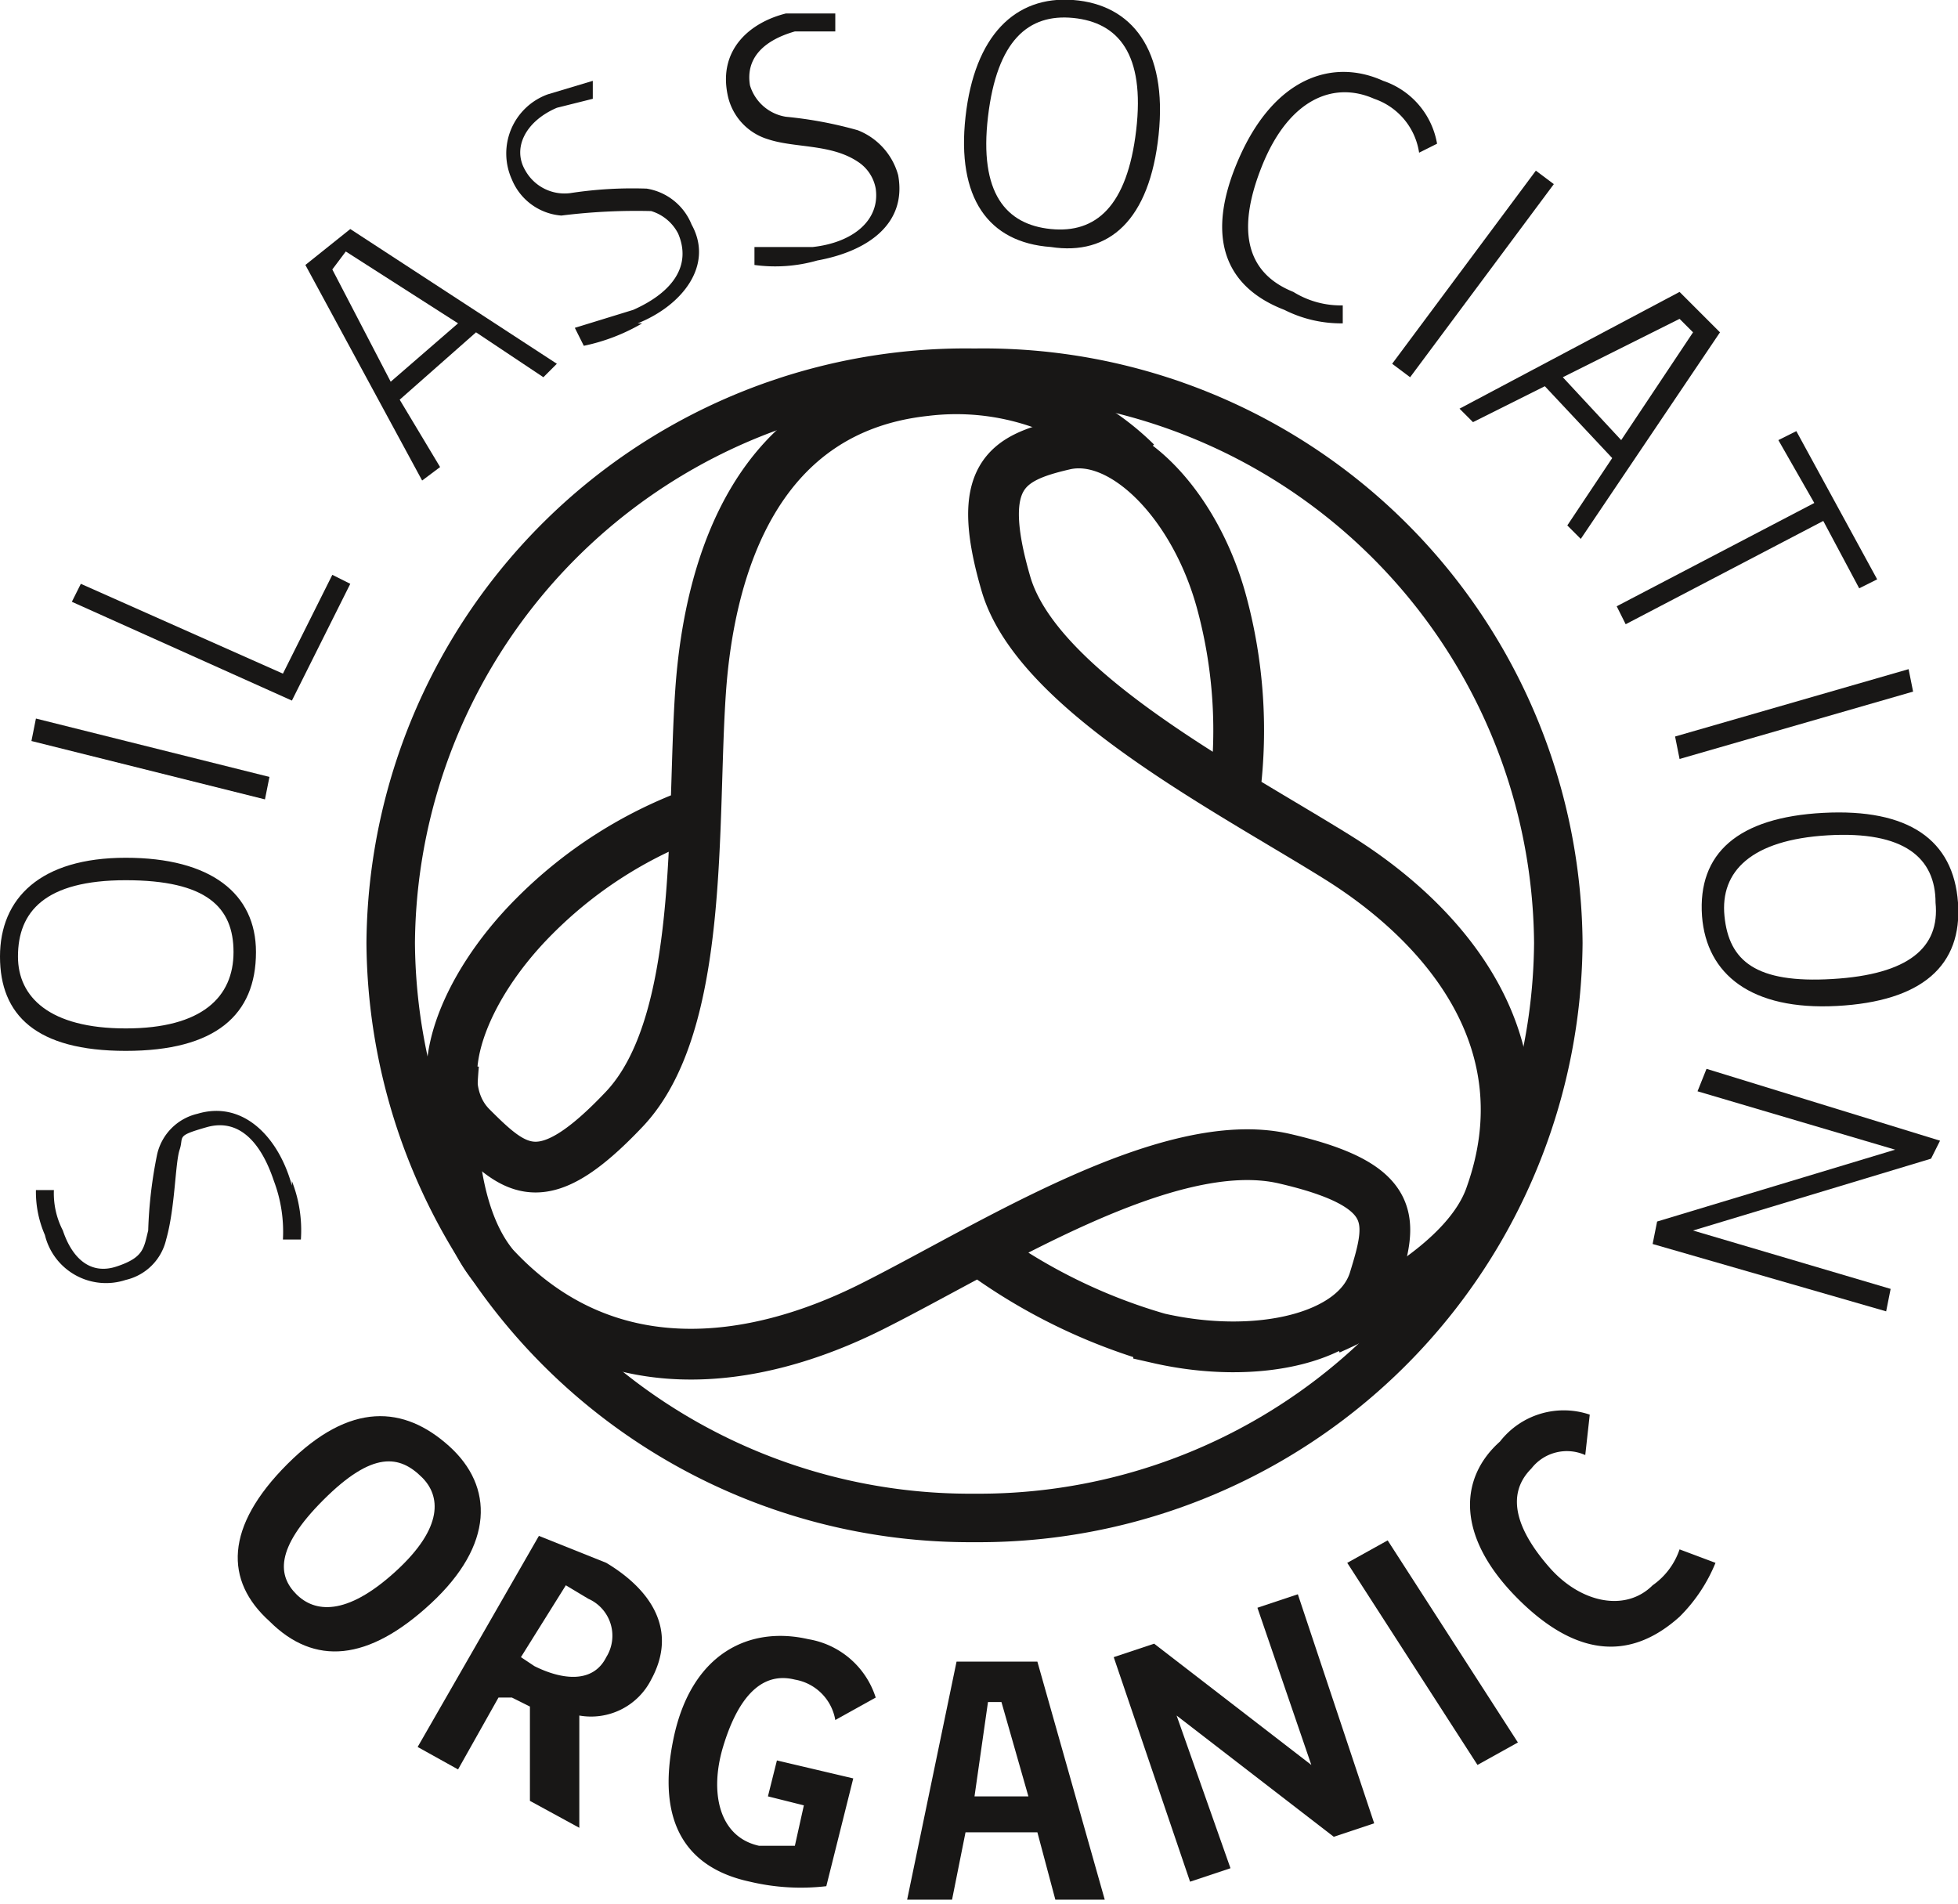 <svg id="Ebene_1" data-name="Ebene 1" xmlns="http://www.w3.org/2000/svg" viewBox="0 0 43.6 42.4"><defs><style>.cls-1{fill:#181716;}.cls-2,.cls-3{fill:none;stroke:#181716;}.cls-2{stroke-width:1.08px;}.cls-3{stroke-width:1.13px;}</style></defs><title>Soil_black</title><path class="cls-1" d="M6.5,26.3a3,3,0,0,1,.2,1.3H6.3a3.2,3.2,0,0,0-.2-1.3c-.3-.9-.8-1.4-1.5-1.2s-.5.2-.6.5-.1,1.3-.3,2a1.2,1.2,0,0,1-.9.9A1.4,1.4,0,0,1,1,27.5a2.4,2.4,0,0,1-.2-1h.4a1.8,1.8,0,0,0,.2.9c.2.6.6,1,1.2.8s.6-.4.7-.8a9.9,9.9,0,0,1,.2-1.7,1.2,1.2,0,0,1,.9-.9c1-.3,1.8.5,2.1,1.6" transform="translate(0 0)"/><path class="cls-1" d="M5.7,21.2c0,1.4-.9,2.2-2.9,2.2S0,22.6,0,21.3s.9-2.2,2.8-2.2,2.9.8,2.9,2.1m-5.3.1c0,.9.7,1.6,2.4,1.6s2.4-.7,2.4-1.7-.6-1.6-2.4-1.6S.4,20.3.4,21.3" transform="translate(0 0)"/><polygon class="cls-1" points="7.8 13 6.5 15.6 1.6 13.4 1.8 13 6.3 15 7.4 12.8 7.8 13"/><path class="cls-1" d="M12.1,8.4l-1.5-1L8.9,8.9l.9,1.5-.4.3L6.8,5.9l1-.8,4.6,3ZM7.7,5.6,7.4,6,8.7,8.5l1.5-1.3Z" transform="translate(0 0)"/><path class="cls-1" d="M14.3,7.2a4.3,4.3,0,0,1-1.3.5l-.2-.4,1.3-.4c.9-.4,1.3-1,1-1.7a1,1,0,0,0-.6-.5,13.4,13.4,0,0,0-2,.1A1.3,1.3,0,0,1,11.4,4a1.4,1.4,0,0,1,.8-1.9l1-.3v.4l-.8.2c-.7.3-1,.9-.7,1.4a1,1,0,0,0,1,.5,9.1,9.1,0,0,1,1.7-.1,1.3,1.3,0,0,1,1,.8c.5.9-.2,1.8-1.2,2.2" transform="translate(0 0)"/><path class="cls-1" d="M18.2,5.8a3.4,3.4,0,0,1-1.4.1V5.5h1.3c.9-.1,1.5-.6,1.4-1.3a.9.9,0,0,0-.4-.6c-.6-.4-1.4-.3-2-.5a1.3,1.3,0,0,1-.9-1C16,1.1,16.7.5,17.5.3h1.1V.7h-.9c-.7.2-1.1.6-1,1.2a1,1,0,0,0,.8.7,9,9,0,0,1,1.6.3,1.5,1.5,0,0,1,.9,1c.2,1.1-.7,1.7-1.8,1.9" transform="translate(0 0)"/><path class="cls-1" d="M23.4,5.5c-1.4-.1-2.1-1.1-1.9-2.9S22.6-.1,23.9,0,26,1.1,25.8,3s-1.1,2.7-2.4,2.5M23.9.4c-1-.1-1.7.5-1.9,2.2s.4,2.4,1.4,2.5,1.7-.5,1.9-2.2S24.9.5,23.9.4" transform="translate(0 0)"/><path class="cls-1" d="M31.6,3.4a1.5,1.5,0,0,0-1-1.2c-.9-.4-1.9,0-2.5,1.5s-.3,2.4.7,2.8a2,2,0,0,0,1.1.3v.4a2.8,2.8,0,0,1-1.3-.3c-1.3-.5-1.8-1.6-1-3.4s2.1-2.2,3.2-1.7A1.8,1.8,0,0,1,32,3.2Z" transform="translate(0 0)"/><path class="cls-1" d="M34.9,11.7l1-1.5L34.4,8.6l-1.6.8-.3-.3,4.9-2.6.9.9L35.2,12Zm2.8-4.3-.3-.3L34.8,8.4l1.3,1.4Z" transform="translate(0 0)"/><polygon class="cls-1" points="41.4 13.1 40.6 11.6 36.2 13.9 36 13.5 40.4 11.2 39.6 9.8 40 9.6 41.8 12.9 41.4 13.1"/><path class="cls-1" d="M37.9,20.4c-.1-1.4.8-2.2,2.7-2.3s2.9.6,3,2-.8,2.2-2.7,2.3-2.9-.7-3-2m5.2-.3c0-1-.7-1.6-2.4-1.5s-2.4.8-2.3,1.8.7,1.5,2.4,1.4,2.4-.7,2.3-1.7" transform="translate(0 0)"/><polygon class="cls-1" points="36.9 27.2 42.2 25.6 37.8 24.3 38 23.8 43.2 25.4 43 25.8 37.7 27.4 42.1 28.7 42 29.2 36.8 27.7 36.9 27.2"/><path class="cls-2" d="M21.7,8.3A12.8,12.8,0,0,0,8.7,21a12.9,12.9,0,0,0,13,12.8A12.9,12.9,0,0,0,34.7,21,12.8,12.8,0,0,0,21.7,8.3Z" transform="translate(0 0)"/><path class="cls-3" d="M25.3,10.3a5.7,5.7,0,0,0-4.7-1.6c-3.7.4-4.8,3.8-5,6.7s.1,7.4-1.7,9.3-2.4,1.4-3.4.4-.2-3.1,1.4-4.7a9.8,9.8,0,0,1,3.6-2.3" transform="translate(0 0)"/><path class="cls-3" d="M29.6,29.6c.9-.4,3.1-1.5,3.6-3,1.2-3.4-1-6-3.4-7.5s-6.7-3.7-7.4-6.1,0-2.8,1.3-3.1,2.9,1.3,3.5,3.5a10.9,10.9,0,0,1,.3,4.2" transform="translate(0 0)"/><path class="cls-3" d="M10.1,23.7c-.1,1.1-.1,3.3.9,4.5,2.5,2.7,5.8,2.2,8.4.9s6.6-3.9,9.2-3.3,2.4,1.4,2,2.7-2.6,1.8-4.8,1.3a12.6,12.6,0,0,1-3.9-1.9" transform="translate(0 0)"/><path class="cls-1" d="M6,36.1c-1-.9-1-2.1.4-3.5S9,31.3,10,32.2s1,2.2-.4,3.5S7,37.1,6,36.1m3.4-3.2c-.5-.5-1.1-.6-2.2.5s-1,1.7-.6,2.1,1.1.5,2.2-.5,1-1.7.6-2.1" transform="translate(0 0)"/><path class="cls-1" d="M11.8,40.1V38l-.4-.2h-.3l-.9,1.6-.9-.5L12,34.2l1.5.6c1,.6,1.6,1.5,1,2.6a1.5,1.5,0,0,1-1.6.8v2.5Zm1.3-4.5-.5-.3-1,1.6.3.2c.6.3,1.3.4,1.6-.2a.9.9,0,0,0-.4-1.3" transform="translate(0 0)"/><path class="cls-1" d="M18.6,38.3a1.1,1.1,0,0,0-.9-.9c-.8-.2-1.3.5-1.6,1.5s-.1,2,.8,2.2h.8l.2-.9-.8-.2.2-.8,1.7.4L18.4,42a4.9,4.9,0,0,1-1.7-.1c-1.4-.3-2.1-1.3-1.7-3.2s1.7-2.5,3-2.2a1.9,1.9,0,0,1,1.5,1.3Z" transform="translate(0 0)"/><path class="cls-1" d="M23.5,42.3l-.4-1.5H21.5l-.3,1.5h-1l1.1-5.3h1.8l1.5,5.3Zm-1.2-4.4H22L21.7,40h1.2Z" transform="translate(0 0)"/><polygon class="cls-1" points="29.7 40.9 26.2 38.2 27.4 41.6 26.5 41.9 24.8 36.9 25.7 36.6 29.2 39.3 28 35.8 28.9 35.5 30.6 40.6 29.7 40.9"/><path class="cls-1" d="M35.3,32.4a1,1,0,0,0-1.2.3c-.6.6-.3,1.4.4,2.2s1.7,1,2.3.4a1.6,1.6,0,0,0,.6-.8l.8.3a3.6,3.6,0,0,1-.8,1.2c-1,.9-2.2,1-3.6-.4s-1.3-2.7-.4-3.5a1.8,1.8,0,0,1,2-.6Z" transform="translate(0 0)"/><polygon class="cls-1" points="31.4 8.4 31 8.1 34.2 3.8 34.6 4.1 31.4 8.4"/><polygon class="cls-1" points="37.4 16.9 37.3 16.4 42.5 14.9 42.6 15.4 37.4 16.9"/><polygon class="cls-1" points="30 34.8 30.9 34.3 33.8 38.8 32.9 39.3 30 34.8"/><polygon class="cls-1" points="0.7 16.5 0.8 16 6 17.3 5.9 17.8 0.7 16.5"/></svg>